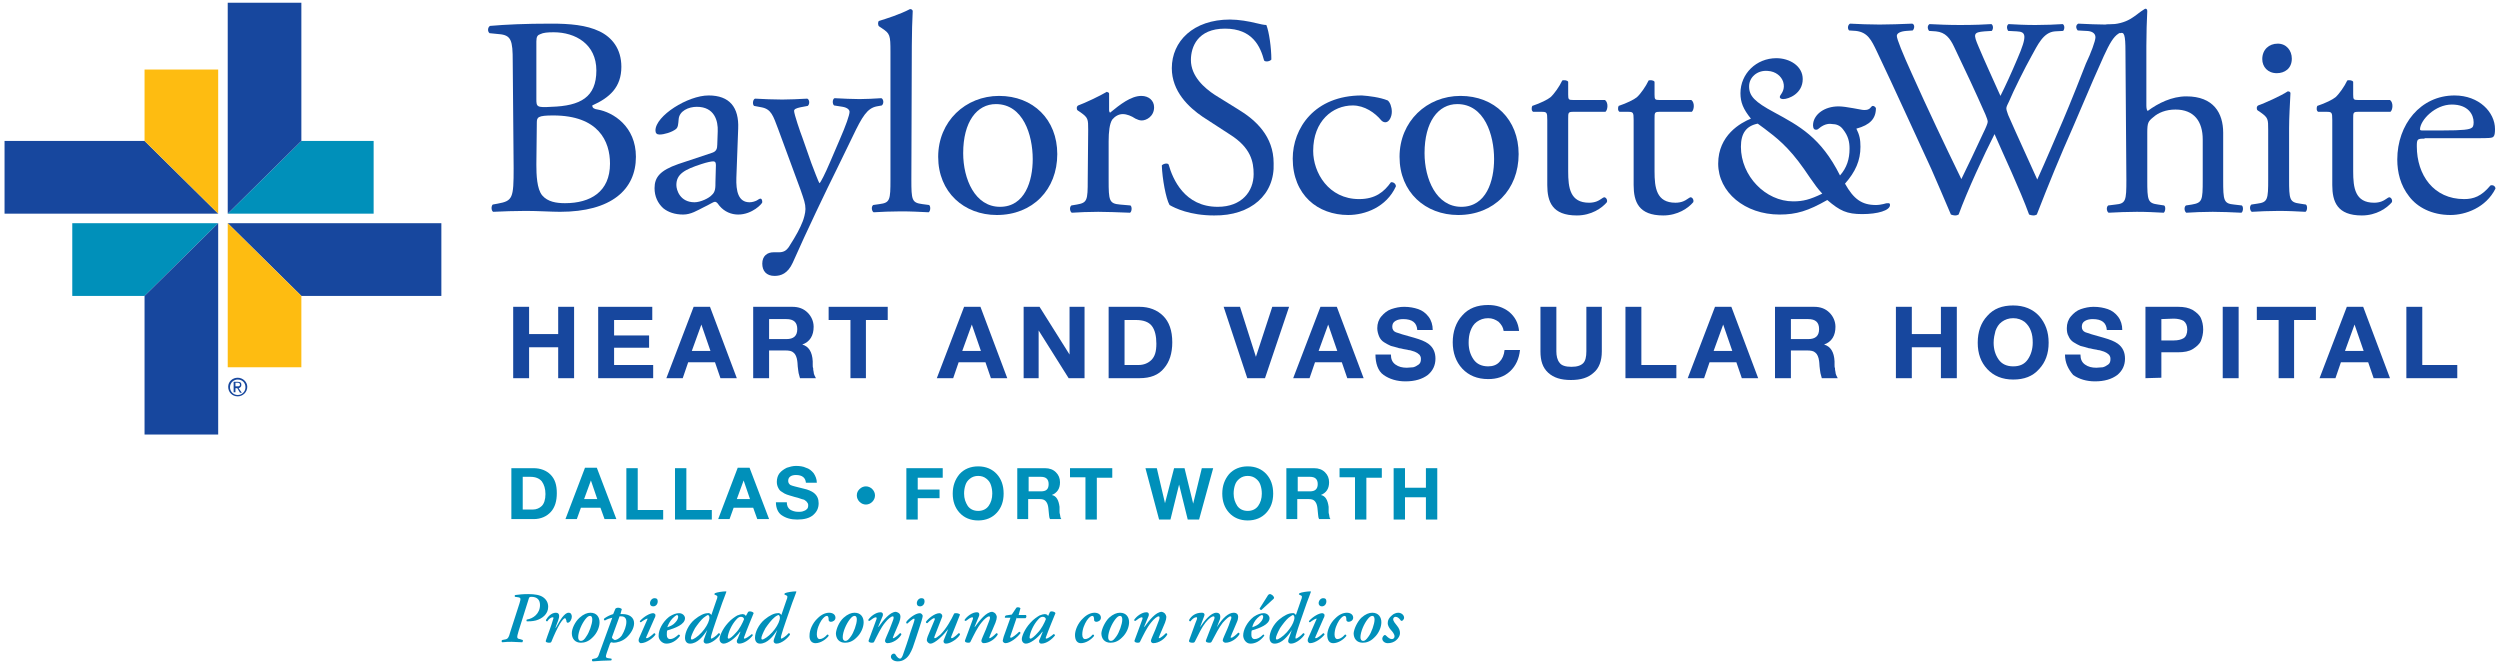 <?xml version="1.0" encoding="utf-8"?>
<!-- Generator: Adobe Illustrator 27.4.1, SVG Export Plug-In . SVG Version: 6.00 Build 0)  -->
<svg version="1.1" id="Layer_1" xmlns="http://www.w3.org/2000/svg" xmlns:xlink="http://www.w3.org/1999/xlink" x="0px" y="0px"
	 viewBox="0 0 550 146" style="enable-background:new 0 0 550 146;" xml:space="preserve">
<style type="text/css">
	.st0{fill:#17479E;}
	.st1{fill:#0090BA;}
	.st2{fill:#FEBC11;}
</style>
<g>
	<g>
		<path class="st0" d="M112.8,13.5c0-4.6-0.3-5.8-3.1-6l-2-0.2c-0.5-0.4-0.4-1.3,0.1-1.6c3.4-0.3,7.7-0.5,13.5-0.5
			c4,0,7.7,0.3,10.6,1.7c2.7,1.3,4.8,3.8,4.8,7.8c0,4.5-2.6,6.8-6.4,8.5c0,0.6,0.5,0.8,1.2,0.9c3.4,0.6,8.4,3.7,8.4,10.4
			c0,7.2-5.4,12.1-16.7,12.1c-1.8,0-4.9-0.2-7.5-0.2c-2.6,0-4.9,0.1-7.2,0.2c-0.4-0.2-0.5-1.2-0.1-1.6l1.1-0.2
			c3.3-0.6,3.5-1.2,3.5-7.8L112.8,13.5L112.8,13.5z M118,21.8c0,1.7,0.1,1.9,3.3,1.7c6.4-0.2,9.9-2.1,9.9-8c0-5.8-4.6-8.4-9.4-8.4
			c-1.4,0-2.3,0.1-2.9,0.4C118.3,7.7,118,8,118,9.1V21.8L118,21.8z M118,36.2c0,2.2,0.1,5.4,1.3,6.8c1.2,1.4,3.1,1.7,5,1.7
			c5.6,0,9.9-2.5,9.9-8.7c0-4.9-2.5-10.6-12.5-10.6c-3.4,0-3.6,0.4-3.6,1.6L118,36.2L118,36.2z"/>
		<path class="st0" d="M156.7,33.6c0.9-0.3,1.1-0.9,1.1-1.8l0.1-2.9c0.1-2.3-0.7-5.4-4.6-5.4c-1.8,0-3.9,0.9-4,2.8
			c-0.1,1-0.1,1.7-0.6,2.1c-0.9,0.7-2.6,1.2-3.6,1.2c-0.6,0-0.9-0.3-0.9-0.9c0-3.2,7.1-7.7,11.7-7.7c4.6,0,6.7,2.6,6.5,7.3
			l-0.4,10.8c-0.1,2.9,0.4,5.4,2.9,5.4c0.6,0,1.2-0.2,1.6-0.4c0.3-0.2,0.6-0.4,0.8-0.4c0.3,0,0.4,0.4,0.4,0.8c0,0.3-2.2,2.7-5.3,2.7
			c-1.5,0-3-0.6-4.1-1.9c-0.3-0.4-0.6-0.9-1-0.9c-0.4,0-1.2,0.6-2.5,1.2c-1.4,0.7-2.8,1.6-4.5,1.6c-1.8,0-3.3-0.5-4.4-1.4
			c-1.2-1.1-1.9-2.6-1.9-4.4c0-2.4,1.2-3.9,5.2-5.3L156.7,33.6L156.7,33.6z M152.8,44.5c1.3,0,3.2-0.9,3.8-1.6
			c0.8-0.7,0.8-1.6,0.8-2.9l0.1-3.7c0-0.7-0.3-0.8-0.6-0.8c-0.4,0-1.4,0.2-2.6,0.6c-3.7,1.2-5.5,2.2-5.5,4.6
			C148.8,41.8,149.6,44.5,152.8,44.5"/>
		<path class="st0" d="M167.7,58c0-1.7,1.1-2.5,2.5-2.5h1.2c1,0,1.6-0.4,2.1-1.1c1.8-2.8,2.5-4.2,3.1-5.7c0.2-0.5,0.6-1.8,0.6-2.7
			c0-1.2-0.3-2-1.1-4.3l-4.9-13.3c-1.1-2.9-1.5-4.4-3.7-4.8l-1.6-0.3c-0.4-0.3-0.3-1.4,0.2-1.6c2,0.1,3.9,0.2,6,0.2
			c1.7,0,3.5-0.1,5.5-0.2c0.5,0.2,0.6,1.2,0.1,1.6l-1.6,0.3c-0.9,0.2-1.4,0.4-1.4,0.8c0,0.7,1.4,4.8,1.8,5.8l2,5.7
			c0.4,1,1.6,4.3,1.8,4.4c0.2-0.1,1.2-2,2.3-4.6l2.1-4.9c1.4-3.2,2.2-5.5,2.2-6.2c0-0.4-0.4-0.9-1.5-1.1l-1.9-0.3
			c-0.4-0.3-0.4-1.4,0.1-1.6c2,0.1,3.9,0.2,5.5,0.2c1.6,0,3-0.1,4.8-0.2c0.5,0.2,0.6,1.2,0.1,1.6l-1.1,0.2c-2.1,0.4-3.2,2.2-5.3,6.6
			l-3.5,7.2c-2.1,4.2-6.7,13.8-9.7,20.6c-1.1,2.4-2.6,2.9-4,2.9C168.6,60.7,167.7,59.6,167.7,58"/>
		<path class="st0" d="M200.5,39.5c0,4.5,0.1,5.1,2.4,5.4l1.5,0.2c0.4,0.3,0.3,1.4-0.1,1.6c-2.1-0.1-3.9-0.2-6.1-0.2
			c-2.2,0-4.2,0.1-6,0.2c-0.4-0.2-0.6-1.2-0.1-1.6l1.4-0.2c2.3-0.3,2.4-0.9,2.4-5.4V11.4c0-3.7-0.1-4-1.9-5.2l-0.6-0.4
			c-0.3-0.2-0.3-1.1,0-1.2c1.6-0.5,4.5-1.4,6.8-2.6c0.3,0,0.5,0.1,0.6,0.4c-0.1,1.9-0.2,5-0.2,7.7L200.5,39.5L200.5,39.5z"/>
		<path class="st0" d="M232.6,33.9c0,7.8-5.4,13.4-13.3,13.4c-7.2,0-12.9-5-12.9-12.8c0-7.8,6-13.4,13.4-13.4
			C227.3,21.1,232.6,26.3,232.6,33.9 M219.1,22.9c-4.2,0-7.2,3.9-7.2,10.8c0,5.7,2.6,11.8,8.1,11.8c5.5,0,7.2-5.7,7.2-10.5
			C227.2,29.7,225.1,22.9,219.1,22.9"/>
		<path class="st0" d="M239.4,28.6c0-2.4,0-2.7-1.7-3.9l-0.6-0.4c-0.3-0.2-0.3-0.9,0.1-1.1c1.4-0.5,4.8-2.1,6.3-3
			c0.3,0.1,0.5,0.2,0.5,0.4v3.6c0,0.3,0.1,0.5,0.2,0.6c2.2-1.8,4.6-3.7,6.9-3.7c1.6,0,2.8,1,2.8,2.5c0,2-1.7,2.9-2.7,2.9
			c-0.6,0-0.9-0.2-1.4-0.4c-0.9-0.6-1.9-1-2.8-1c-1,0-1.8,0.6-2.3,1.2c-0.6,0.9-0.8,2.7-0.8,4.8v8.5c0,4.5,0.1,5.2,2.5,5.4l2.3,0.2
			c0.4,0.3,0.3,1.4-0.1,1.6c-3-0.1-4.8-0.2-7-0.2c-2.2,0-4.2,0.1-5.8,0.2c-0.4-0.2-0.6-1.2-0.1-1.6l1.2-0.2c2.3-0.4,2.4-0.9,2.4-5.4
			L239.4,28.6L239.4,28.6z"/>
		<path class="st0" d="M267.1,47.4c-5.3,0-8.6-1.6-9.8-2.3c-0.8-1.4-1.6-5.8-1.7-8.7c0.3-0.4,1.3-0.6,1.5-0.2
			c0.9,3.2,3.5,9.3,10.8,9.3c5.3,0,7.9-3.4,7.9-7.2c0-2.7-0.6-5.8-5.2-8.7l-6-3.9c-3.1-2.1-6.8-5.6-6.8-10.7
			c0-5.9,4.7-10.7,12.8-10.7c1.9,0,4.2,0.4,5.8,0.8c0.8,0.2,1.7,0.4,2.2,0.4c0.6,1.5,1.1,5,1.1,7.6c-0.3,0.4-1.3,0.6-1.6,0.2
			c-0.8-3-2.5-7-8.6-7c-6,0-7.5,4-7.5,6.9c0,3.6,3,6.2,5.3,7.7l5,3.1c4,2.4,7.9,6,7.9,11.9C280.5,42.8,275.2,47.5,267.1,47.4"/>
		<path class="st0" d="M305.3,22.1c0.5,0.4,0.9,1.4,0.9,2.5c0,1.1-0.6,2.3-1.4,2.3c-0.3,0-0.6-0.1-0.9-0.4c-1.4-1.7-3.7-3.3-6.3-3.3
			c-4.4,0-8.7,3.4-8.7,10c0,4.8,3.4,10.6,10.1,10.6c3.6,0,5.5-1.6,7-3.7c0.5-0.1,1.1,0.3,1.1,0.9c-2.1,4.6-6.8,6.3-10.5,6.3
			c-3.3,0-6.4-1.1-8.6-3.2c-2.2-2.1-3.6-5.2-3.6-9.2c0-6.7,4.8-13.9,15.2-13.9C301.1,21.1,303.6,21.4,305.3,22.1"/>
		<path class="st0" d="M334.1,33.9c0,7.8-5.4,13.4-13.3,13.4c-7.2,0-12.9-5-12.9-12.8c0-7.8,6-13.4,13.4-13.4
			C328.8,21.1,334.1,26.3,334.1,33.9 M320.6,22.9c-4.2,0-7.2,3.9-7.2,10.8c0,5.7,2.6,11.8,8.1,11.8c5.5,0,7.2-5.7,7.2-10.5
			C328.7,29.7,326.6,22.9,320.6,22.9z"/>
		<path class="st0" d="M346.1,24.6c-1.1,0-1.1,0.2-1.1,1.5v11.6c0,3.6,0.4,6.9,4.6,6.9c0.6,0,1.2-0.1,1.7-0.3
			c0.6-0.2,1.4-0.9,1.6-0.9c0.5,0,0.8,0.7,0.6,1.1c-1.1,1.3-3.4,2.9-6.6,2.9c-5.4,0-6.5-3-6.5-6.7V26.4c0-1.7-0.1-1.8-1.3-1.8h-1.8
			c-0.4-0.2-0.4-0.9-0.2-1.3c1.8-0.6,3.4-1.4,4-1.9c0.8-0.7,2-2.4,2.6-3.7c0.3-0.1,1.1-0.1,1.3,0.3v2.8c0,1.1,0.1,1.2,1.1,1.2h7
			c0.8,0.6,0.6,2.2,0.1,2.6H346.1L346.1,24.6z"/>
		<path class="st0" d="M365.1,24.6c-1.1,0-1.1,0.2-1.1,1.5v11.6c0,3.6,0.4,6.9,4.6,6.9c0.6,0,1.2-0.1,1.7-0.3
			c0.6-0.2,1.4-0.9,1.6-0.9c0.5,0,0.8,0.7,0.6,1.1c-1.1,1.3-3.4,2.9-6.6,2.9c-5.4,0-6.5-3-6.5-6.7V26.4c0-1.7-0.1-1.8-1.3-1.8h-1.8
			c-0.4-0.2-0.4-0.9-0.2-1.3c1.8-0.6,3.4-1.4,4-1.9c0.8-0.7,2-2.4,2.6-3.7c0.3-0.1,1.1-0.1,1.3,0.3v2.8c0,1.1,0.1,1.2,1.1,1.2h7
			c0.8,0.6,0.6,2.2,0.1,2.6H365.1L365.1,24.6z"/>
		<path class="st0" d="M382.9,20.5c0-4.3,3.5-7.7,7.9-7.7c2.9,0,5.8,1.7,5.8,4.6c0,3.2-3.1,4.4-4.3,4.4c-0.2,0-1.2-0.1-0.5-1
			c0.1-0.2,1-1.2,0.5-2.8c-0.4-1.2-1.6-2.3-3.4-2.4c-2.3-0.2-4.1,1.4-4.1,3.4c0,2.1,1.2,3.4,5.5,5.7c5.5,3,10.3,5.5,14.5,13.9
			c1.5-1.7,2.1-3.6,2.1-5.9c0-1.5-0.3-2.8-1.4-4.2c-0.7-1-1.7-1.2-2.3-1.2c-0.6-0.1-1.7-0.2-3.1,1c-0.2,0.2-0.5,0.3-0.8,0.2
			c-0.4-0.1-0.5-0.8-0.4-1.4c0.3-2,2.5-3.7,5.6-3.7c0.8,0,2.1,0.2,3.2,0.4c1.3,0.2,1.9,0.4,2.4,0.4c0.7,0,1.1-0.1,1.5-0.6
			c0,0,0.2-0.3,0.4-0.3c0.5,0,0.7,0.5,0.7,0.5c0,2.3-1.3,3.7-4.3,4.5c0.7,1.4,0.9,2.4,0.9,4c0,3-1.1,5.5-3.4,8.1
			c1.9,3.4,3.7,4.7,6.8,4.7c0.6,0,1.1-0.1,1.6-0.2c0.6-0.2,0.8-0.2,1.1-0.2c0.3,0,0.4,0.1,0.4,0.4c0,1.2-2.7,2-6.1,2
			s-4.9-0.7-7.7-3.1c-4.2,2.4-6.8,3.2-10.5,3.2c-7.6,0-13.5-4.9-13.5-11.2s5-9,7.2-9.9C383.5,24,382.9,22.5,382.9,20.5 M386.7,27.2
			c-2.5,0.5-3.7,2.1-3.7,5.1c0,6.4,5.4,12,11.5,12c2.2,0,3.7-0.4,6.4-1.7c-1.1-1.2-1.5-1.8-2.7-3.5l-1.3-1.9c-3.5-5-6.2-7-8.7-8.9
			L386.7,27.2L386.7,27.2z"/>
		<path class="st0" d="M406.8,6.7c-0.4-0.4-0.3-1.2,0.2-1.5c1.7,0.1,4.5,0.2,6.5,0.2c1.8,0,5-0.1,7.2-0.2c0.6,0.2,0.5,1.1,0.1,1.5
			l-1.4,0.1c-1.3,0.1-2.1,0.5-2.1,1.1c0,0.7,1.3,3.9,3.3,8.3c3.5,7.8,7.2,15.6,10.9,23.2c1.5-3.1,3.2-6.6,4.8-10.1
			c0.6-1.2,1-2.2,1-2.5s-0.2-0.9-0.5-1.6c-2.2-5-4.5-9.9-6.9-14.9c-0.9-1.9-1.9-3.2-4-3.4l-1.5-0.1c-0.4-0.5-0.4-1.2,0.1-1.5
			c1.8,0.1,4.2,0.2,6.7,0.2c3.1,0,5.5-0.1,6.9-0.2c0.4,0.2,0.5,1,0.1,1.5l-1.6,0.1c-2.5,0.2-2.5,0.6-1.3,3.4c1.3,3.1,3.1,7,4.8,10.8
			c1.2-2.4,2.3-4.8,3.7-8.1c2.3-5.3,1.9-6-0.1-6.1l-1.9-0.1c-0.4-0.6-0.3-1.3,0.1-1.5c1.7,0.1,3.6,0.2,5.9,0.2c2.1,0,4.6-0.1,6-0.2
			c0.4,0.2,0.5,1,0.1,1.5l-1.8,0.1c-2.6,0.2-3.8,3-5.2,5.5c-1.3,2.3-4,7.7-4.9,9.9c-0.3,0.6-0.6,1.2-0.6,1.5s0.1,0.7,0.4,1.5
			c2.1,4.8,4.3,9.5,6.4,14.2c2-4.4,3.8-8.7,5.7-13.1c1.3-3,4.6-11.3,5-12.4C460,11.7,461,9,461,8.2c0-0.9-0.8-1.4-2.1-1.4l-1.8-0.1
			c-0.5-0.6-0.4-1.2,0.1-1.5c2.4,0.1,4.1,0.2,6,0.2c2.4,0,4.2-0.1,5.8-0.2c0.5,0.2,0.6,1,0.1,1.5L468,6.8c-3.1,0.3-3.7,2.2-7.5,10.8
			L456,28.1c-2.8,6.3-5.3,12.4-7.9,19.1c-0.2,0.1-0.4,0.2-0.8,0.2c-0.3,0-0.6-0.1-0.9-0.2c-2-5.5-5.7-13.3-7.6-17.7
			c-2.3,4.5-6,12.5-7.9,17.7c-0.2,0.1-0.4,0.2-0.8,0.2c-0.3,0-0.6-0.1-0.9-0.2c-1.1-2.6-3.5-8.2-4.3-10c-4-8.6-7.9-17.3-12-25.9
			c-1.2-2.5-2-4.2-4.6-4.5L406.8,6.7L406.8,6.7z"/>
		<path class="st0" d="M467.6,11.4c0-3.9-0.3-4.4-1.2-4.1L465,5.8c-0.3-0.2-2.4-0.4-1.6-0.4c5,0,6.2-2.1,8.4-3.4
			c0.3-0.2,0.6,0,0.6,0.4c-0.1,1.9-0.2,5-0.2,7.7v13.1c0,0.6,0.1,1.1,0.3,1.2c2.3-1.7,5.3-3.2,8.5-3.2c6,0,8.1,3.7,8.1,8v10.4
			c0,4.5,0.1,5.2,2.4,5.4l1.7,0.2c0.4,0.3,0.3,1.4-0.1,1.6c-2.3-0.1-4.1-0.2-6.3-0.2c-2.2,0-4.2,0.1-5.8,0.2
			c-0.4-0.2-0.6-1.2-0.1-1.6l1.3-0.2c2.3-0.4,2.4-0.9,2.4-5.4v-8.9c0-4-1.9-6.6-6-6.6c-2.1,0-3.8,0.7-4.9,1.7
			c-1.1,0.9-1.3,1.2-1.3,3.4v10.4c0,4.5,0.1,5.1,2.4,5.4l1.3,0.2c0.4,0.2,0.3,1.4-0.1,1.6c-1.9-0.1-3.7-0.2-5.9-0.2
			c-2.2,0-4.2,0.1-6.2,0.2c-0.4-0.2-0.6-1.2-0.1-1.6l1.6-0.2c2.3-0.2,2.4-0.9,2.4-5.4L467.6,11.4L467.6,11.4z"/>
		<path class="st0" d="M499,28.6c0-2.4,0-2.7-1.7-3.9l-0.6-0.4c-0.3-0.2-0.3-0.9,0.1-1.1c1.4-0.5,5-2.1,6.5-3.1
			c0.3,0,0.6,0.1,0.6,0.4c-0.1,2.2-0.3,5.2-0.3,7.7v11.2c0,4.5,0.1,5.1,2.4,5.4l1.3,0.2c0.4,0.3,0.3,1.4-0.1,1.6
			c-1.9-0.1-3.7-0.2-5.9-0.2c-2.2,0-4.2,0.1-5.9,0.2c-0.4-0.2-0.6-1.2-0.1-1.6l1.3-0.2c2.3-0.3,2.4-0.9,2.4-5.4L499,28.6L499,28.6z
			 M504.2,12.9c0,2.2-1.6,3.2-3.3,3.2c-2,0-3.2-1.4-3.2-3.1c0-2.1,1.5-3.4,3.4-3.4C503,9.6,504.2,11.1,504.2,12.9"/>
		<path class="st0" d="M518.8,24.6c-1.1,0-1.1,0.2-1.1,1.5v11.6c0,3.6,0.4,6.9,4.6,6.9c0.6,0,1.2-0.1,1.7-0.3
			c0.6-0.2,1.4-0.9,1.6-0.9c0.5,0,0.8,0.7,0.6,1.1c-1.1,1.3-3.4,2.9-6.6,2.9c-5.4,0-6.5-3-6.5-6.7V26.4c0-1.7-0.1-1.8-1.3-1.8h-1.8
			c-0.4-0.2-0.4-0.9-0.2-1.3c1.8-0.6,3.4-1.4,4-1.9c0.8-0.7,2-2.4,2.6-3.7c0.3-0.1,1.1-0.1,1.3,0.3v2.8c0,1.1,0.1,1.2,1.1,1.2h7
			c0.8,0.6,0.6,2.2,0.1,2.6H518.8L518.8,24.6z"/>
		<path class="st0" d="M533.4,30.5c-1.6,0-1.7,0.1-1.7,1.7c0,6.3,3.7,11.6,10.4,11.6c2.1,0,3.8-0.6,5.8-3c0.6-0.2,1.1,0.2,1.1,0.7
			c-2.1,4.2-6.6,5.8-9.9,5.8c-4.1,0-7.3-1.7-9.1-4.1c-1.9-2.4-2.6-5.3-2.6-8.1c0-7.7,5.1-14.1,12.6-14.1c5.4,0,8.9,3.7,8.9,7.4
			c0,0.9-0.1,1.4-0.3,1.6c-0.2,0.4-1.1,0.4-3.7,0.4H533.4z M537.3,28.7c4.7,0,6-0.2,6.5-0.6c0.2-0.1,0.4-0.4,0.4-1.2
			c0-1.7-1.2-3.9-4.8-3.9c-3.7,0-6.9,3.4-7,5.4c0,0.1,0,0.3,0.4,0.3H537.3L537.3,28.7z"/>
		<path class="st0" d="M112.9,83.2V67.5h3.5v6h6.4v-6h3.5v15.7h-3.5v-6.8h-6.4v6.8H112.9z"/>
		<path class="st0" d="M131.6,83.2V67.5h11.9v2.9h-8.4v3.4h7.7v2.7h-7.7v3.8h8.6v2.9H131.6L131.6,83.2z"/>
		<path class="st0" d="M146.6,83.2l6-15.7h3.6l5.9,15.7h-3.6l-1.2-3.5h-5.9l-1.2,3.5H146.6L146.6,83.2z M154.3,71.4l-2.1,5.8h4.1
			L154.3,71.4L154.3,71.4L154.3,71.4z"/>
		<path class="st0" d="M165.7,83.2V67.5h8.6c1.4,0,2.5,0.4,3.4,1.3c0.8,0.8,1.3,1.9,1.3,3.1c0,1.9-0.8,3.3-2.5,3.9v0
			c1.4,0.4,2.2,1.6,2.3,3.7c0,0.1,0,0.3,0,0.7c0,0.4,0,0.6,0.1,0.8c0,0.2,0,0.5,0.1,0.8c0,0.3,0.1,0.6,0.2,0.8
			c0.1,0.2,0.2,0.4,0.3,0.6h-3.5c-0.1-0.3-0.2-0.7-0.3-1.1c-0.1-0.4-0.1-0.9-0.2-1.5c0-0.6-0.1-1-0.1-1.2c-0.1-0.8-0.4-1.5-0.8-1.8
			c-0.4-0.4-1-0.5-1.9-0.5h-3.5v6.1L165.7,83.2L165.7,83.2z M169.2,70.2v4.4h3.8c1.6,0,2.4-0.7,2.4-2.2s-0.8-2.2-2.4-2.2H169.2z"/>
		<path class="st0" d="M187.1,83.2V70.4h-4.8v-2.9h13v2.9h-4.8v12.8H187.1L187.1,83.2z"/>
		<path class="st0" d="M206.1,83.2l6-15.7h3.6l5.9,15.7H218l-1.2-3.5h-5.9l-1.2,3.5H206.1L206.1,83.2z M213.8,71.4l-2.1,5.8h4.1
			L213.8,71.4L213.8,71.4L213.8,71.4z"/>
		<path class="st0" d="M225.2,83.2V67.5h3.5l6.6,10.5h0V67.5h3.3v15.7h-3.5l-6.6-10.5h0v10.5H225.2z"/>
		<path class="st0" d="M243.9,83.2V67.5h6.8c2.1,0,3.9,0.7,5.2,2c1.3,1.3,2,3.2,2,5.8c0,2.4-0.6,4.3-1.8,5.7c-1.2,1.5-3,2.2-5.4,2.2
			H243.9z M247.4,70.4v9.9h3.1c1.1,0,2.1-0.4,2.8-1.1c0.8-0.8,1.1-1.9,1.1-3.6c0-1.6-0.3-3-1-3.9c-0.7-0.9-1.9-1.3-3.5-1.3H247.4
			L247.4,70.4z"/>
		<path class="st0" d="M283.6,67.5l-5.3,15.7h-3.9l-5.2-15.7h3.6l3.5,11h0l3.6-11H283.6L283.6,67.5z"/>
		<path class="st0" d="M284.5,83.2l6-15.7h3.6l5.9,15.7h-3.6l-1.2-3.5h-5.9l-1.2,3.5H284.5L284.5,83.2z M292.2,71.4l-2.1,5.8h4.1
			L292.2,71.4L292.2,71.4L292.2,71.4z"/>
		<path class="st0" d="M302.6,78h3.4c0,1,0.3,1.7,1,2.2c0.7,0.5,1.5,0.7,2.5,0.7c0.5,0,0.9-0.1,1.4-0.1c0.4-0.1,0.8-0.3,1.2-0.6
			c0.4-0.3,0.5-0.7,0.5-1.2c0-0.2,0-0.4-0.1-0.6c-0.1-0.2-0.2-0.4-0.4-0.5c-0.2-0.2-0.4-0.3-0.6-0.4c-0.2-0.1-0.4-0.2-0.8-0.3
			c-0.3-0.1-0.6-0.2-0.9-0.2c-0.2-0.1-0.6-0.1-1-0.2c-0.4-0.1-0.8-0.2-1-0.2c-0.7-0.2-1.3-0.4-1.8-0.5c-0.5-0.2-1-0.5-1.5-0.8
			c-0.5-0.3-0.9-0.8-1.1-1.3s-0.4-1.1-0.4-1.8c0-1,0.3-1.9,0.9-2.6c0.6-0.7,1.3-1.3,2.2-1.6c0.9-0.3,1.8-0.5,2.8-0.5
			c1.2,0,2.2,0.2,3.1,0.5c0.9,0.3,1.7,0.9,2.3,1.7c0.6,0.8,0.9,1.8,0.9,2.9h-3.4c-0.1-1.6-1.1-2.4-3.1-2.4c-0.6,0-1.2,0.1-1.7,0.4
			c-0.5,0.3-0.7,0.7-0.7,1.3s0.3,1,0.8,1.2c0.5,0.2,1.8,0.6,4,1.2c1.4,0.4,2.4,0.8,3.1,1.3c1.1,0.8,1.6,1.9,1.6,3.3
			c0,1.5-0.6,2.7-1.7,3.6c-1.2,0.9-2.8,1.4-4.9,1.4c-1.9,0-3.5-0.5-4.8-1.4S302.6,79.8,302.6,78L302.6,78z"/>
		<path class="st0" d="M334.2,72.8h-3.4c-0.1-0.8-0.5-1.4-1.1-2c-0.7-0.5-1.4-0.8-2.3-0.8c-1,0-1.8,0.3-2.5,0.8
			c-0.7,0.5-1.1,1.2-1.4,2c-0.3,0.8-0.4,1.7-0.4,2.6c0,1.5,0.4,2.7,1.1,3.7s1.8,1.5,3.2,1.5c1,0,1.9-0.3,2.5-1
			c0.6-0.6,1-1.5,1.1-2.6h3.4c-0.2,1.9-0.9,3.5-2.2,4.7c-1.3,1.2-2.9,1.7-4.8,1.7c-2.4,0-4.3-0.8-5.7-2.3c-1.4-1.5-2.1-3.5-2.1-5.8
			c0-2.3,0.7-4.4,2.1-5.9c1.4-1.6,3.3-2.3,5.7-2.3c1.8,0,3.3,0.5,4.6,1.5C333.3,69.7,334,71,334.2,72.8L334.2,72.8z"/>
		<path class="st0" d="M352.4,67.5v9.8c0,2.1-0.6,3.7-1.8,4.7c-1.2,1.1-2.8,1.6-5,1.6c-2.2,0-3.8-0.5-5-1.6
			c-1.2-1.1-1.7-2.6-1.7-4.7v-9.8h3.5v9.8c0,1,0.2,1.9,0.7,2.5c0.4,0.6,1.3,0.9,2.6,0.9s2.1-0.3,2.6-0.8c0.5-0.5,0.7-1.4,0.7-2.6
			v-9.8L352.4,67.5L352.4,67.5z"/>
		<path class="st0" d="M357.6,83.2V67.5h3.5v12.8h7.7v2.9L357.6,83.2L357.6,83.2z"/>
		<path class="st0" d="M371.3,83.2l6-15.7h3.6l5.9,15.7h-3.6l-1.2-3.5h-5.9l-1.2,3.5H371.3L371.3,83.2z M379.1,71.4l-2.1,5.8h4.1
			L379.1,71.4L379.1,71.4L379.1,71.4z"/>
		<path class="st0" d="M390.5,83.2V67.5h8.6c1.4,0,2.5,0.4,3.4,1.3c0.8,0.8,1.3,1.9,1.3,3.1c0,1.9-0.8,3.3-2.5,3.9v0
			c1.4,0.4,2.2,1.6,2.3,3.7c0,0.1,0,0.3,0,0.7c0,0.4,0,0.6,0.1,0.8c0,0.2,0,0.5,0.1,0.8c0,0.3,0.1,0.6,0.2,0.8
			c0.1,0.2,0.2,0.4,0.3,0.6h-3.5c-0.1-0.3-0.2-0.7-0.3-1.1c-0.1-0.4-0.1-0.9-0.2-1.5c0-0.6-0.1-1-0.1-1.2c-0.1-0.8-0.4-1.5-0.8-1.8
			c-0.4-0.4-1-0.5-1.9-0.5h-3.5v6.1L390.5,83.2L390.5,83.2z M394,70.2v4.4h3.8c1.6,0,2.4-0.7,2.4-2.2s-0.8-2.2-2.4-2.2H394z"/>
		<path class="st0" d="M417.1,83.2V67.5h3.5v6h6.4v-6h3.5v15.7H427v-6.8h-6.4v6.8H417.1z"/>
		<path class="st0" d="M435.1,75.4c0-2.4,0.7-4.4,2.1-5.9c1.4-1.6,3.3-2.3,5.7-2.3c2.4,0,4.3,0.8,5.7,2.3c1.4,1.6,2.1,3.5,2.1,5.9
			c0,2.4-0.7,4.3-2.1,5.8c-1.4,1.6-3.3,2.3-5.7,2.3c-2.4,0-4.3-0.8-5.7-2.3C435.8,79.7,435.1,77.8,435.1,75.4z M438.6,75.4
			c0,1.5,0.4,2.7,1.1,3.7s1.8,1.5,3.2,1.5c1.5,0,2.5-0.5,3.2-1.5c0.7-1,1.1-2.3,1.1-3.7c0-1-0.1-1.8-0.4-2.6c-0.3-0.8-0.7-1.4-1.4-2
			c-0.7-0.5-1.5-0.8-2.5-0.8c-1,0-1.8,0.3-2.5,0.8c-0.7,0.5-1.1,1.2-1.4,2C438.8,73.6,438.6,74.4,438.6,75.4z"/>
		<path class="st0" d="M454.3,78h3.4c0,1,0.3,1.7,1,2.2c0.7,0.5,1.5,0.7,2.5,0.7c0.5,0,0.9-0.1,1.4-0.1c0.4-0.1,0.8-0.3,1.2-0.6
			c0.4-0.3,0.5-0.7,0.5-1.2c0-0.2,0-0.4-0.1-0.6c-0.1-0.2-0.2-0.4-0.4-0.5c-0.2-0.2-0.4-0.3-0.6-0.4c-0.2-0.1-0.4-0.2-0.8-0.3
			c-0.3-0.1-0.6-0.2-0.9-0.2c-0.2-0.1-0.6-0.1-1-0.2c-0.4-0.1-0.8-0.2-1-0.2c-0.7-0.2-1.3-0.4-1.8-0.5c-0.5-0.2-1-0.5-1.5-0.8
			c-0.5-0.3-0.9-0.8-1.1-1.3c-0.3-0.5-0.4-1.1-0.4-1.8c0-1,0.3-1.9,0.9-2.6c0.6-0.7,1.3-1.3,2.2-1.6c0.9-0.3,1.8-0.5,2.8-0.5
			c1.2,0,2.2,0.2,3.1,0.5c0.9,0.3,1.7,0.9,2.3,1.7c0.6,0.8,0.9,1.8,0.9,2.9h-3.4c-0.1-1.6-1.1-2.4-3.1-2.4c-0.6,0-1.2,0.1-1.7,0.4
			c-0.5,0.3-0.7,0.7-0.7,1.3s0.3,1,0.8,1.2c0.5,0.2,1.8,0.6,4,1.2c1.4,0.4,2.4,0.8,3.1,1.3c1.1,0.8,1.6,1.9,1.6,3.3
			c0,1.5-0.6,2.7-1.7,3.6c-1.2,0.9-2.8,1.4-4.9,1.4c-1.9,0-3.5-0.5-4.8-1.4C455,81.2,454.3,79.8,454.3,78L454.3,78z"/>
		<path class="st0" d="M472,83.2V67.5h7.2c1.3,0,2.3,0.2,3.2,0.7c0.8,0.5,1.5,1.1,1.8,1.8c0.3,0.7,0.5,1.5,0.5,2.5
			c0,0.9-0.2,1.7-0.5,2.5c-0.3,0.7-1,1.3-1.8,1.8c-0.8,0.5-1.9,0.7-3.2,0.7h-3.7v5.6L472,83.2L472,83.2z M475.5,70.2v4.7h2.7
			c1,0,1.7-0.2,2.2-0.5c0.5-0.3,0.8-1,0.8-1.9c0-0.9-0.3-1.5-0.8-1.9c-0.5-0.3-1.3-0.5-2.2-0.5L475.5,70.2L475.5,70.2z"/>
		<path class="st0" d="M489,83.2V67.5h3.5v15.7H489z"/>
		<path class="st0" d="M501.3,83.2V70.4h-4.8v-2.9h13v2.9h-4.8v12.8H501.3L501.3,83.2z"/>
		<path class="st0" d="M510.3,83.2l6-15.7h3.6l5.9,15.7h-3.6l-1.2-3.5H515l-1.2,3.5H510.3L510.3,83.2z M518,71.4l-2.1,5.8h4.1
			L518,71.4L518,71.4L518,71.4z"/>
		<path class="st0" d="M529.4,83.2V67.5h3.5v12.8h7.7v2.9L529.4,83.2L529.4,83.2z"/>
		<path class="st0" d="M50.2,85.1c0-1.2,1-2,2.1-2c1.1,0,2.1,0.9,2.1,2c0,1.2-1,2.1-2.1,2.1C51.1,87.2,50.2,86.3,50.2,85.1z
			 M52.3,86.9c0.9,0,1.7-0.7,1.7-1.7c0-1-0.7-1.7-1.7-1.7c-0.9,0-1.7,0.7-1.7,1.7C50.6,86.1,51.3,86.9,52.3,86.9z M51.8,86.3h-0.4
			V84h0.9c0.6,0,0.8,0.2,0.8,0.7c0,0.4-0.3,0.6-0.6,0.7l0.7,1h-0.4l-0.6-1h-0.4V86.3L51.8,86.3z M52.2,85c0.3,0,0.6,0,0.6-0.4
			c0-0.3-0.3-0.4-0.5-0.4h-0.5V85H52.2L52.2,85z"/>
		<path class="st1" d="M15.9,49.1H48l-16.2,16H15.9V49.1z"/>
		<path class="st0" d="M48,95.6V49.1l-16.2,16v30.5H48z"/>
		<path class="st0" d="M97.1,49.1h-47l16.2,16h30.8V49.1z"/>
		<path class="st2" d="M50.1,80.9V49.1l16.2,16v15.7H50.1z"/>
		<path class="st0" d="M1,47h47L31.8,31H1V47z"/>
		<path class="st2" d="M48,15.3V47L31.8,31V15.3H48z"/>
		<path class="st1" d="M82.2,47H50.1l16.2-16h15.9V47z"/>
		<path class="st0" d="M50.1,0.6V47l16.2-16V0.6H50.1z"/>
		<path class="st1" d="M112.5,114.2V103h4.9c1.5,0,2.8,0.5,3.7,1.4c1,1,1.4,2.3,1.4,4.1c0,1.7-0.4,3.1-1.3,4.1
			c-0.9,1-2.2,1.6-3.8,1.6H112.5L112.5,114.2z M115,105v7.1h2.2c0.8,0,1.5-0.3,2-0.8c0.5-0.5,0.8-1.4,0.8-2.6c0-1.2-0.3-2.1-0.8-2.8
			c-0.5-0.6-1.3-1-2.5-1H115L115,105z"/>
		<path class="st1" d="M124.4,114.2l4.3-11.3h2.6l4.3,11.3h-2.6l-0.9-2.5h-4.3l-0.9,2.5H124.4L124.4,114.2z M130,105.7l-1.5,4.1h2.9
			L130,105.7L130,105.7L130,105.7z"/>
		<path class="st1" d="M137.8,114.2V103h2.5v9.2h5.6v2.1H137.8z"/>
		<path class="st1" d="M148.5,114.2V103h2.5v9.2h5.6v2.1H148.5z"/>
		<path class="st1" d="M158,114.2l4.3-11.3h2.6l4.3,11.3h-2.6l-0.9-2.5h-4.3l-0.9,2.5H158L158,114.2z M163.6,105.7l-1.5,4.1h2.9
			L163.6,105.7L163.6,105.7z"/>
		<path class="st1" d="M170.7,110.5h2.4c0,0.7,0.2,1.2,0.7,1.6c0.5,0.3,1.1,0.5,1.8,0.5c0.3,0,0.7,0,1-0.1c0.3-0.1,0.6-0.2,0.8-0.4
			c0.3-0.2,0.4-0.5,0.4-0.9c0-0.2,0-0.3-0.1-0.5c-0.1-0.1-0.2-0.3-0.3-0.4c-0.1-0.1-0.3-0.2-0.4-0.3c-0.1-0.1-0.3-0.1-0.6-0.2
			c-0.2-0.1-0.4-0.1-0.6-0.2c-0.2-0.1-0.4-0.1-0.7-0.2c-0.3-0.1-0.5-0.1-0.7-0.2c-0.5-0.1-0.9-0.3-1.3-0.4c-0.3-0.1-0.7-0.3-1.1-0.6
			c-0.4-0.2-0.6-0.5-0.8-0.9c-0.2-0.4-0.3-0.8-0.3-1.3c0-0.7,0.2-1.4,0.6-1.9c0.4-0.5,1-0.9,1.6-1.2c0.6-0.2,1.3-0.4,2-0.4
			c0.8,0,1.6,0.1,2.2,0.4c0.7,0.2,1.2,0.6,1.7,1.2c0.4,0.6,0.7,1.3,0.7,2.1h-2.4c-0.1-1.1-0.8-1.7-2.2-1.7c-0.5,0-0.9,0.1-1.2,0.3
			c-0.3,0.2-0.5,0.5-0.5,1c0,0.4,0.2,0.7,0.5,0.9c0.4,0.2,1.3,0.4,2.9,0.8c1,0.2,1.8,0.6,2.2,0.9c0.8,0.6,1.1,1.4,1.1,2.3
			c0,1.1-0.4,1.9-1.2,2.6c-0.8,0.7-2,1-3.5,1c-1.4,0-2.5-0.3-3.5-1C171.2,112.8,170.7,111.8,170.7,110.5L170.7,110.5z"/>
		<path class="st1" d="M189.1,110.4c-0.4-0.4-0.6-0.9-0.6-1.4c0-0.6,0.2-1,0.6-1.4c0.4-0.4,0.9-0.6,1.4-0.6s1,0.2,1.4,0.6
			c0.4,0.4,0.6,0.9,0.6,1.4c0,0.5-0.2,1-0.6,1.4c-0.4,0.4-0.9,0.6-1.4,0.6C190,111,189.5,110.8,189.1,110.4z"/>
		<path class="st1" d="M199.4,114.2V103h8v2.1h-5.5v2.6h4.8v1.9h-4.8v4.7H199.4L199.4,114.2z"/>
		<path class="st1" d="M209.6,108.6c0-1.7,0.5-3.1,1.5-4.3c1-1.1,2.4-1.7,4.1-1.7c1.7,0,3.1,0.6,4.1,1.7c1,1.1,1.5,2.5,1.5,4.3
			c0,1.7-0.5,3.1-1.5,4.2c-1,1.1-2.4,1.7-4.1,1.7c-1.7,0-3.1-0.6-4.1-1.7C210.1,111.7,209.6,110.3,209.6,108.6z M212.1,108.6
			c0,1.1,0.3,1.9,0.8,2.7c0.5,0.7,1.3,1.1,2.3,1.1c1,0,1.8-0.4,2.3-1.1c0.5-0.7,0.8-1.6,0.8-2.7c0-0.7-0.1-1.3-0.3-1.9
			c-0.2-0.6-0.5-1-1-1.4c-0.5-0.4-1.1-0.6-1.8-0.6s-1.3,0.2-1.8,0.6c-0.5,0.4-0.8,0.8-1,1.4C212.2,107.3,212.1,107.9,212.1,108.6
			L212.1,108.6z"/>
		<path class="st1" d="M223.8,114.2V103h6.1c1,0,1.8,0.3,2.4,0.9c0.6,0.6,0.9,1.3,0.9,2.2c0,1.4-0.6,2.3-1.8,2.8v0
			c1,0.2,1.5,1.1,1.7,2.6c0,0.1,0,0.2,0,0.5c0,0.2,0,0.5,0,0.6c0,0.2,0,0.3,0.1,0.6c0,0.2,0.1,0.4,0.1,0.6c0.1,0.2,0.1,0.3,0.2,0.4
			h-2.5c-0.1-0.2-0.2-0.5-0.2-0.8c0-0.3-0.1-0.7-0.1-1c0-0.4-0.1-0.7-0.1-0.9c-0.1-0.6-0.3-1-0.6-1.3c-0.3-0.3-0.7-0.4-1.3-0.4h-2.5
			v4.4H223.8L223.8,114.2z M226.3,104.9v3.2h2.7c1.2,0,1.7-0.5,1.7-1.6c0-1.1-0.6-1.6-1.7-1.6H226.3L226.3,104.9z"/>
		<path class="st1" d="M238.8,114.2V105h-3.4V103h9.3v2.1h-3.4v9.2H238.8L238.8,114.2z"/>
		<path class="st1" d="M266.9,103l-3.1,11.3h-2.5l-1.9-7.7h0l-1.9,7.7H255l-3-11.3h2.5l1.8,7.7h0l2-7.7h2.3l1.9,7.8h0l1.9-7.8H266.9
			L266.9,103z"/>
		<path class="st1" d="M268.9,108.6c0-1.7,0.5-3.1,1.5-4.3c1-1.1,2.4-1.7,4.1-1.7c1.7,0,3.1,0.6,4.1,1.7c1,1.1,1.5,2.5,1.5,4.3
			c0,1.7-0.5,3.1-1.5,4.2c-1,1.1-2.4,1.7-4.1,1.7c-1.7,0-3.1-0.6-4.1-1.7C269.4,111.7,268.9,110.3,268.9,108.6L268.9,108.6z
			 M271.4,108.6c0,1.1,0.3,1.9,0.8,2.7c0.5,0.7,1.3,1.1,2.3,1.1c1,0,1.8-0.4,2.3-1.1c0.5-0.7,0.8-1.6,0.8-2.7c0-0.7-0.1-1.3-0.3-1.9
			c-0.2-0.6-0.5-1-1-1.4c-0.5-0.4-1.1-0.6-1.8-0.6s-1.3,0.2-1.8,0.6c-0.5,0.4-0.8,0.8-1,1.4S271.4,107.9,271.4,108.6L271.4,108.6z"
			/>
		<path class="st1" d="M283,114.2V103h6.1c1,0,1.8,0.3,2.4,0.9c0.6,0.6,0.9,1.3,0.9,2.2c0,1.4-0.6,2.3-1.8,2.8v0
			c1,0.2,1.5,1.1,1.7,2.6c0,0.1,0,0.2,0,0.5c0,0.2,0,0.5,0,0.6c0,0.2,0,0.3,0.1,0.6c0,0.2,0.1,0.4,0.1,0.6c0.1,0.2,0.1,0.3,0.2,0.4
			h-2.5c-0.1-0.2-0.2-0.5-0.2-0.8c0-0.3-0.1-0.7-0.1-1c0-0.4-0.1-0.7-0.1-0.9c-0.1-0.6-0.3-1-0.6-1.3c-0.3-0.3-0.7-0.4-1.3-0.4h-2.5
			v4.4H283L283,114.2z M285.5,104.9v3.2h2.7c1.1,0,1.7-0.5,1.7-1.6c0-1.1-0.6-1.6-1.7-1.6H285.5L285.5,104.9z"/>
		<path class="st1" d="M298.1,114.2V105h-3.4V103h9.3v2.1h-3.4v9.2H298.1L298.1,114.2z"/>
		<path class="st1" d="M306.6,114.2V103h2.5v4.3h4.6V103h2.5v11.3h-2.5v-4.9h-4.6v4.9H306.6z"/>
		<path class="st1" d="M115,140.8c0.1,0.1,0,0.4-0.1,0.5c-0.8,0-1.6-0.1-2.3-0.1c-0.7,0-1.3,0-2.1,0.1c-0.2-0.1-0.2-0.4,0-0.5
			l0.5-0.1c0.7-0.1,0.9-0.3,1.3-1.8l2-6.2c0.3-1,0.3-1.2-0.3-1.3l-0.7-0.1c-0.1-0.1-0.1-0.4,0.1-0.4c0.8-0.1,1.6-0.2,2.8-0.2
			c1.5,0,2.6,0.2,3.3,0.7c0.7,0.5,1.1,1.2,1.1,2.1c0,1.6-1.3,2.6-2.7,3c-0.8,0.2-1.5,0.2-2,0.2c-0.1-0.1-0.1-0.3,0-0.4
			c1.4-0.2,2.9-1.3,2.9-3.2c0-1.2-0.7-1.8-1.9-1.8c-0.4,0-0.5,0.1-0.6,0.5l-2.2,7c-0.4,1.4-0.5,1.7,0.3,1.8L115,140.8L115,140.8z"/>
		<path class="st1" d="M122.8,136.5l-0.6,1.6h0.1c0.5-0.9,1-1.8,1.4-2.3c0.5-0.6,0.9-1,1.4-1c0.5,0,0.7,0.4,0.7,0.9
			c0,0.5-0.4,1.3-0.9,1.3c-0.2,0-0.3-0.2-0.3-0.5c-0.1-0.3-0.2-0.5-0.3-0.5c-0.2,0-0.6,0.4-1.1,1.2c-0.6,1-1.3,2.5-1.9,4
			c-0.1,0.2-0.3,0.2-0.5,0.2c-0.3,0-0.9-0.1-0.7-0.5c0.3-1,1.2-3.2,1.6-4.7c0.1-0.2,0.1-0.4-0.1-0.4c-0.4,0-0.9,0.4-1.2,0.9
			c-0.2,0-0.3-0.1-0.3-0.3c0.4-0.7,1.2-1.6,2.2-1.6C123.2,134.8,123.1,135.7,122.8,136.5L122.8,136.5z"/>
		<path class="st1" d="M127.5,135.9c0.9-0.8,1.7-1.1,2.4-1.1c1.4,0,2,1,2,2.1c0,1-0.5,2.4-1.6,3.4c-0.9,0.9-1.8,1.1-2.5,1.1
			c-1.3,0-2-0.9-2-2.1C125.8,138.3,126.5,136.8,127.5,135.9L127.5,135.9z M129,140c0.6-0.8,1.3-2.7,1.3-3.7c0-0.4-0.1-0.8-0.5-0.8
			c-0.3,0-0.6,0.2-1,0.7c-0.8,1-1.6,2.8-1.6,4c0,0.5,0.2,0.8,0.6,0.8S128.6,140.7,129,140L129,140z"/>
		<path class="st1" d="M136.5,135.1c0.2,0,0.3,0,0.5,0c1.4,0,2.5,0.7,2.5,2c0,1.1-0.7,2.3-1.7,3.2c-0.9,0.8-2.1,1.1-2.8,1.1
			c-0.2,0-0.4-0.1-0.5-0.1c-0.1,0-0.2,0.1-0.3,0.3l-0.7,2c-0.3,0.9-0.3,1.1,0.3,1.2l0.7,0.1c0.1,0.1,0.1,0.4-0.1,0.4
			c-1.3,0-2.6,0.1-4,0.2c-0.2-0.1-0.2-0.3-0.1-0.5l0.4-0.1c0.8-0.1,0.9-0.4,1.2-1.3l2.8-7.7c-0.5,0.1-1.1,0.3-1.6,0.6
			c-0.2,0-0.3-0.2-0.2-0.4c0.5-0.4,1.3-0.8,2-1l0.5-1.2c0.1-0.1,0.3-0.2,0.6-0.2c0.4,0,0.7,0.2,0.8,0.3L136.5,135.1L136.5,135.1z
			 M134.7,140c-0.1,0.2-0.1,0.4,0.1,0.5c0.1,0.1,0.3,0.3,0.5,0.3c0.2,0,0.9-0.2,1.5-1c0.6-1,1-2.1,1-3s-0.5-1.2-1.1-1.2
			c-0.2,0-0.3,0-0.4,0L134.7,140L134.7,140z"/>
		<path class="st1" d="M142.2,140.1c-0.1,0.2-0.1,0.3,0.1,0.3c0.3,0,1.1-0.6,1.6-1.1c0.2,0,0.3,0.2,0.3,0.3c-0.4,0.7-2,1.9-3.2,1.9
			c-0.3,0-0.5-0.4-0.5-0.5c0-0.2,0-0.4,0.1-0.6l1.8-4.1c0.1-0.2,0.1-0.2,0-0.2c-0.2,0-0.9,0.4-1.4,0.8c-0.2,0-0.3-0.2-0.2-0.3
			c0.9-1,2.2-1.7,2.9-1.7c0.2,0,0.5,0.2,0.5,0.4c0,0.1,0,0.4-0.2,0.7L142.2,140.1L142.2,140.1z M143,132.7c0-0.5,0.4-1.1,1-1.1
			c0.5,0,0.7,0.2,0.7,0.7c0,0.6-0.4,1.1-1,1.1C143.2,133.4,143,133.1,143,132.7z"/>
		<path class="st1" d="M144.9,139.8c0-1.2,0.8-2.9,2.3-4.1c0.9-0.6,1.6-0.8,2.2-0.8c0.8,0,1.3,0.6,1.3,1.1c0,1.4-2.2,2.2-3.9,2.7
			c-0.1,0.2-0.1,0.6-0.1,1c0,0.6,0.3,0.9,0.7,0.9c0.6,0,1.1-0.3,1.9-1c0.2,0,0.3,0.2,0.3,0.3c-0.9,1.2-2,1.7-3,1.7
			S144.8,140.6,144.9,139.8L144.9,139.8z M148,136c-0.6,0.6-1,1.4-1.2,2c0.8-0.3,1.3-0.5,1.8-1.1c0.4-0.4,0.6-0.9,0.6-1.2
			c0-0.2-0.1-0.4-0.3-0.4C148.7,135.4,148.4,135.6,148,136L148,136z"/>
		<path class="st1" d="M156.5,135.3l1.1-3.2c0.3-0.7,0.3-1,0-1.1l-0.4-0.2c-0.1-0.1,0-0.2,0.1-0.3c0.4-0.2,1.7-0.4,2.4-0.4
			c0.1,0,0.1,0.1,0.1,0.1c-0.3,0.8-0.5,1.4-0.9,2.4c-0.6,1.7-2.2,6.3-2.3,6.8c-0.1,0.4-0.2,0.6-0.2,0.8c0,0.1,0,0.3,0.1,0.3
			c0.2,0,1.1-0.6,1.6-1.2c0.2,0,0.3,0.1,0.3,0.3c-0.4,0.7-1.8,2-3,2c-0.4,0-0.6-0.3-0.6-0.5c0-0.3,0.1-0.6,0.3-1.1l0.5-1.4h0
			c-0.9,1.4-2.2,3-3.8,3c-0.7,0-1.1-0.5-1.1-1.3c0-1.2,0.8-2.9,2.1-4c1.1-0.9,2.1-1.4,2.9-1.4C156,134.8,156.3,135,156.5,135.3
			L156.5,135.3z M154.8,135.9c-0.5,0.4-1.3,1.4-1.9,2.3c-0.6,1.1-0.9,1.9-0.9,2.2c0,0.2,0.1,0.3,0.2,0.3c0.3,0,1.3-0.6,2.2-1.6
			c0.8-0.9,1.4-1.9,1.6-2.7c0.2-0.6,0-1.1-0.3-1.1C155.5,135.4,155.2,135.6,154.8,135.9z"/>
		<path class="st1" d="M164.6,134.6c0.1,0,0.2-0.1,0.3-0.1c0.3,0,0.8,0.1,0.9,0.4c-0.4,1-1.5,3.6-2.1,5.3c-0.1,0.2,0,0.3,0.1,0.3
			c0.2,0,0.9-0.4,1.6-1c0.1,0,0.2,0.1,0.2,0.3c-0.7,0.9-1.9,1.8-3,1.8c-0.4,0-0.5-0.3-0.5-0.5c0-0.2,0-0.3,0.2-0.6l0.6-1.5h-0.1
			c-1.1,1.5-2.7,2.6-3.6,2.6c-0.5,0-0.9-0.4-0.9-1c0-0.6,0.6-2.2,1.9-3.6c0.7-0.8,1.5-1.3,2-1.6c0.5-0.2,0.9-0.3,1.2-0.3
			c0.1,0,0.3,0.1,0.4,0.1c0.1,0.1,0.2,0.2,0.3,0.3L164.6,134.6L164.6,134.6z M161.9,136.4c-0.9,1-1.7,2.7-1.8,3.8
			c0,0.2,0.1,0.3,0.2,0.3c0.3,0,0.9-0.5,1.6-1.3c0.8-0.8,1.5-2.2,1.8-3c-0.1-0.4-0.4-0.5-0.7-0.5
			C162.7,135.7,162.4,135.8,161.9,136.4L161.9,136.4z"/>
		<path class="st1" d="M171.9,135.3l1.1-3.2c0.3-0.7,0.3-1,0-1.1l-0.4-0.2c-0.1-0.1,0-0.2,0.1-0.3c0.4-0.2,1.7-0.4,2.4-0.4
			c0.1,0,0.1,0.1,0.1,0.1c-0.3,0.8-0.5,1.4-0.9,2.4c-0.6,1.7-2.2,6.3-2.3,6.8c-0.1,0.4-0.2,0.6-0.2,0.8c0,0.1,0,0.3,0.1,0.3
			c0.2,0,1.1-0.6,1.6-1.2c0.2,0,0.3,0.1,0.3,0.3c-0.4,0.7-1.8,2-3,2c-0.4,0-0.6-0.3-0.6-0.5c0-0.3,0.1-0.6,0.3-1.1l0.5-1.4h0
			c-0.9,1.4-2.2,3-3.8,3c-0.7,0-1.1-0.5-1.1-1.3c0-1.2,0.8-2.9,2.1-4c1.1-0.9,2.1-1.4,2.9-1.4C171.4,134.8,171.7,135,171.9,135.3
			L171.9,135.3z M170.3,135.9c-0.5,0.4-1.3,1.4-1.9,2.3c-0.6,1.1-0.9,1.9-0.9,2.2c0,0.2,0.1,0.3,0.2,0.3c0.3,0,1.3-0.6,2.2-1.6
			c0.8-0.9,1.4-1.9,1.6-2.7c0.2-0.6,0-1.1-0.3-1.1C171,135.4,170.6,135.6,170.3,135.9z"/>
		<path class="st1" d="M178.1,139.7c0-1,0.6-2.6,1.8-3.7c0.8-0.8,1.7-1.2,2.5-1.2c0.8,0,1.4,0.4,1.4,1.1c0,0.6-0.6,0.9-1,0.9
			c-0.3,0-0.5-0.2-0.5-0.4c0-0.3,0-0.9-0.4-0.9c-0.3,0-0.7,0.3-1.2,1c-0.5,0.8-1,1.9-1,3.1c0,0.7,0.3,1,0.6,1c0.5,0,1.1-0.3,1.7-1
			c0.2,0,0.3,0.1,0.3,0.3c-0.6,0.8-1.8,1.6-2.9,1.6C178.6,141.5,178,140.9,178.1,139.7L178.1,139.7z"/>
		<path class="st1" d="M185.6,135.9c0.9-0.8,1.7-1.1,2.4-1.1c1.4,0,2,1,2,2.1c0,1-0.5,2.4-1.6,3.4c-0.9,0.9-1.8,1.1-2.5,1.1
			c-1.3,0-2-0.9-2-2.1C184,138.3,184.6,136.8,185.6,135.9L185.6,135.9z M187.2,140c0.6-0.8,1.3-2.7,1.3-3.7c0-0.4-0.1-0.8-0.5-0.8
			c-0.3,0-0.6,0.2-1,0.7c-0.8,1-1.6,2.8-1.6,4c0,0.5,0.2,0.8,0.6,0.8S186.7,140.7,187.2,140L187.2,140z"/>
		<path class="st1" d="M198.1,135.7c0,0.3-0.1,0.8-0.3,1.3c-0.3,0.8-1.1,2.5-1.3,3.1c-0.1,0.2-0.1,0.3,0,0.3c0.3,0,1-0.6,1.5-1.1
			c0.2,0,0.3,0.1,0.3,0.3c-0.5,0.9-1.8,1.9-3.1,1.9c-0.3,0-0.5-0.3-0.5-0.5c0-0.2,0.1-0.4,0.3-0.9c0.4-0.9,1-2.3,1.3-3.2
			c0.1-0.3,0.3-0.7,0.3-1c0-0.1,0-0.3-0.2-0.3c-0.3,0-1,0.5-1.7,1.4c-0.9,1.1-1.6,2.6-2.4,4.2c-0.1,0.2-0.3,0.2-0.5,0.2
			c-0.3,0-0.8-0.1-0.7-0.5c0.1-0.2,1.5-4.1,1.7-4.6c0.1-0.2,0.1-0.5-0.1-0.5c-0.3,0-0.9,0.4-1.4,0.8c-0.2,0-0.3-0.1-0.3-0.2
			c0.5-0.8,1.7-1.7,2.7-1.7c0.6,0,0.6,0.5,0.5,0.8l-1,2.4h0.1c1-1.4,2.5-3.3,3.8-3.3C197.9,134.8,198.1,135.2,198.1,135.7
			L198.1,135.7z"/>
		<path class="st1" d="M196,144.5c0-0.5,0.4-0.7,0.6-0.7c0.1,0,0.3,0,0.4,0.2c0.4,0.7,0.8,0.9,1,0.9c0.2,0,0.4-0.2,0.6-0.7
			c0.4-1.1,1.3-3.7,1.7-5.1c0.5-1.4,0.9-2.6,0.9-2.8c0-0.2-0.1-0.2-0.1-0.2c-0.3,0-1.2,0.8-1.5,1.1c-0.2,0-0.3-0.2-0.2-0.4
			c0.4-0.6,1.9-1.9,3-1.9c0.3,0,0.6,0.4,0.6,0.6c0,0.3-0.4,1.6-0.8,2.8c-0.4,1.3-1,3-1.4,4.2c-0.4,1-0.9,2-1.7,2.5
			c-0.4,0.3-0.9,0.5-1.6,0.5C196.6,145.5,196,145,196,144.5L196,144.5z M201.7,132.7c0-0.5,0.4-1.1,1-1.1c0.5,0,0.7,0.2,0.7,0.7
			c0,0.6-0.4,1.1-1,1.1C201.9,133.4,201.7,133.1,201.7,132.7z"/>
		<path class="st1" d="M205.6,136.4c0.1-0.2,0.1-0.4-0.1-0.4c-0.3,0-1,0.6-1.5,1.1c-0.2,0-0.3-0.1-0.3-0.3c0.5-0.7,1.9-1.9,3-1.9
			c0.3,0,0.6,0.3,0.6,0.6c0,0.1,0,0.2-0.1,0.4l-1.6,4.1c-0.1,0.3-0.1,0.4,0.1,0.4c0.2,0,0.6-0.3,1.2-0.8c1.3-1.3,2.4-3.3,3-4.6
			c0.1-0.1,0.3-0.1,0.5-0.1c0.4,0,0.7,0.2,0.8,0.3c-0.4,1-1.2,3.1-1.9,4.8c-0.1,0.2-0.1,0.4,0.1,0.4c0.3,0,1.1-0.7,1.5-1.1
			c0.2,0,0.3,0.1,0.3,0.3c-0.4,0.8-2,2-3.1,2c-0.4,0-0.6-0.3-0.5-0.7l1-2.5h0c-1,1.3-2.9,3.2-3.9,3.2c-0.4,0-0.8-0.4-0.8-0.8
			c0-0.2,0.1-0.5,0.2-0.8L205.6,136.4L205.6,136.4z"/>
		<path class="st1" d="M219.3,135.7c0,0.3-0.1,0.8-0.3,1.3c-0.3,0.8-1.1,2.5-1.3,3.1c-0.1,0.2-0.1,0.3,0,0.3c0.3,0,1-0.6,1.5-1.1
			c0.2,0,0.3,0.1,0.3,0.3c-0.5,0.9-1.8,1.9-3.1,1.9c-0.3,0-0.5-0.3-0.5-0.5c0-0.2,0.1-0.4,0.3-0.9c0.4-0.9,1-2.3,1.3-3.2
			c0.1-0.3,0.3-0.7,0.3-1c0-0.1,0-0.3-0.2-0.3c-0.3,0-1,0.5-1.7,1.4c-0.9,1.1-1.6,2.6-2.4,4.2c-0.1,0.2-0.3,0.2-0.5,0.2
			c-0.3,0-0.8-0.1-0.7-0.5c0.1-0.2,1.5-4.1,1.7-4.6c0.1-0.2,0.1-0.5-0.1-0.5c-0.3,0-0.9,0.4-1.4,0.8c-0.2,0-0.3-0.1-0.3-0.2
			c0.5-0.8,1.7-1.7,2.7-1.7c0.6,0,0.6,0.5,0.5,0.8l-1,2.4h0.1c1-1.4,2.5-3.3,3.8-3.3C219,134.8,219.2,135.2,219.3,135.7L219.3,135.7
			z"/>
		<path class="st1" d="M223.7,135.8l-1.4,4.1c-0.1,0.2-0.1,0.4,0.1,0.4c0.3,0,1.2-0.7,1.8-1.3c0.2,0,0.3,0.1,0.3,0.3
			c-0.7,1-2.3,2.2-3.3,2.2c-0.3,0-0.6-0.3-0.6-0.5c0-0.2,0.1-0.4,0.2-0.9l1.5-4.2h-1.2c-0.1-0.1,0-0.4,0.2-0.5l1.3-0.2l1-1.5
			c0.1-0.1,0.2-0.1,0.4-0.1c0.2,0,0.4,0.1,0.5,0.2l-0.4,1.5h1.6c0.2,0.2,0.1,0.6-0.1,0.7H223.7L223.7,135.8z"/>
		<path class="st1" d="M231,134.6c0.1,0,0.2-0.1,0.3-0.1c0.3,0,0.8,0.1,0.9,0.4c-0.4,1-1.5,3.6-2.1,5.3c-0.1,0.2,0,0.3,0.1,0.3
			c0.2,0,0.9-0.4,1.6-1c0.1,0,0.3,0.1,0.3,0.3c-0.7,0.9-1.9,1.8-3,1.8c-0.4,0-0.5-0.3-0.5-0.5c0-0.2,0-0.3,0.2-0.6l0.6-1.5h-0.1
			c-1.1,1.5-2.7,2.6-3.6,2.6c-0.5,0-0.9-0.4-0.9-1c0-0.6,0.6-2.2,1.9-3.6c0.7-0.8,1.5-1.3,2-1.6c0.5-0.2,0.9-0.3,1.2-0.3
			c0.1,0,0.3,0.1,0.4,0.1c0.1,0.1,0.2,0.2,0.3,0.3L231,134.6L231,134.6z M228.3,136.4c-0.9,1-1.7,2.7-1.8,3.8c0,0.2,0.1,0.3,0.2,0.3
			c0.3,0,0.9-0.5,1.6-1.3c0.8-0.8,1.5-2.2,1.8-3c-0.1-0.4-0.4-0.5-0.7-0.5C229.1,135.7,228.8,135.8,228.3,136.4L228.3,136.4z"/>
		<path class="st1" d="M236.5,139.7c0-1,0.6-2.6,1.8-3.7c0.8-0.8,1.7-1.2,2.5-1.2c0.8,0,1.4,0.4,1.4,1.1c0,0.6-0.6,0.9-1,0.9
			c-0.3,0-0.5-0.2-0.5-0.4c0-0.3,0-0.9-0.4-0.9c-0.3,0-0.7,0.3-1.2,1c-0.5,0.8-1,1.9-1,3.1c0,0.7,0.3,1,0.6,1c0.5,0,1.1-0.3,1.7-1
			c0.2,0,0.3,0.1,0.3,0.3c-0.6,0.8-1.8,1.6-2.9,1.6C237,141.5,236.5,140.9,236.5,139.7L236.5,139.7z"/>
		<path class="st1" d="M244,135.9c0.9-0.8,1.7-1.1,2.4-1.1c1.4,0,2,1,2,2.1c0,1-0.5,2.4-1.6,3.4c-0.9,0.9-1.8,1.1-2.5,1.1
			c-1.3,0-2-0.9-2-2.1C242.4,138.3,243.1,136.8,244,135.9L244,135.9z M245.6,140c0.6-0.8,1.3-2.7,1.3-3.7c0-0.4-0.1-0.8-0.5-0.8
			c-0.3,0-0.6,0.2-1,0.7c-0.8,1-1.6,2.8-1.6,4c0,0.5,0.2,0.8,0.6,0.8S245.1,140.7,245.6,140L245.6,140z"/>
		<path class="st1" d="M256.6,135.7c0,0.3-0.1,0.8-0.3,1.3c-0.3,0.8-1.1,2.5-1.3,3.1c-0.1,0.2-0.1,0.3,0,0.3c0.3,0,1-0.6,1.5-1.1
			c0.2,0,0.3,0.1,0.3,0.3c-0.5,0.9-1.8,1.9-3.1,1.9c-0.3,0-0.5-0.3-0.5-0.5c0-0.2,0.1-0.4,0.3-0.9c0.4-0.9,1-2.3,1.3-3.2
			c0.1-0.3,0.3-0.7,0.3-1c0-0.1,0-0.3-0.2-0.3c-0.3,0-1,0.5-1.7,1.4c-0.9,1.1-1.6,2.6-2.4,4.2c-0.1,0.2-0.3,0.2-0.5,0.2
			c-0.3,0-0.8-0.1-0.7-0.5c0.1-0.2,1.5-4.1,1.7-4.6c0.1-0.2,0.1-0.5-0.1-0.5c-0.3,0-0.9,0.4-1.4,0.8c-0.2,0-0.3-0.1-0.3-0.2
			c0.5-0.8,1.7-1.7,2.7-1.7c0.6,0,0.6,0.5,0.5,0.8l-1,2.4h0.1c1-1.4,2.5-3.3,3.8-3.3C256.3,134.8,256.5,135.2,256.6,135.7
			L256.6,135.7z"/>
		<path class="st1" d="M264.9,135.6L264,138h0c1-1.5,2.4-3.2,3.6-3.2c1,0,0.9,0.9,0.8,1.4c-0.1,0.3-0.5,1.3-0.7,1.8h0
			c1.3-2.1,2.6-3.2,3.7-3.2c0.7,0,1,0.4,1,0.9c0,0.3-0.1,0.8-0.3,1.2c-0.3,0.8-1.1,2.5-1.3,3.1c-0.1,0.2-0.1,0.3,0.1,0.3
			c0.3,0,1-0.6,1.5-1.1c0.2,0,0.3,0.1,0.3,0.3c-0.5,0.9-1.8,1.9-3.1,1.9c-0.3,0-0.6-0.3-0.6-0.5c0-0.2,0.1-0.4,0.3-0.9
			c0.4-0.9,1-2.2,1.3-3.2c0.1-0.3,0.3-0.7,0.3-0.9c0-0.2,0-0.3-0.2-0.3c-0.3,0-0.9,0.5-1.7,1.4c-0.8,1-1.6,2.6-2.4,4.1
			c-0.1,0.2-0.2,0.3-0.5,0.3c-0.4,0-0.9-0.1-0.8-0.5c0-0.1,1.3-3.3,1.6-4.1c0.1-0.2,0.3-0.7,0.3-0.9c0-0.2-0.1-0.3-0.2-0.3
			c-0.4,0-1,0.4-1.8,1.4c-0.8,1-1.5,2.5-2.3,4.1c-0.1,0.2-0.2,0.3-0.5,0.3c-0.5,0-0.9-0.1-0.8-0.5c0.1-0.2,1.5-4.2,1.7-4.6
			c0.1-0.4,0.1-0.5-0.1-0.5c-0.5,0-1,0.5-1.3,0.9c-0.2,0-0.3-0.1-0.3-0.3c0.5-0.9,1.4-1.6,2.8-1.6
			C265,134.8,265.1,135.2,264.9,135.6L264.9,135.6z"/>
		<path class="st1" d="M273.5,139.8c0-1.2,0.8-2.9,2.3-4.1c0.9-0.6,1.6-0.8,2.2-0.8c0.8,0,1.3,0.6,1.3,1.1c0,1.4-2.2,2.2-3.9,2.7
			c-0.1,0.2-0.1,0.6-0.1,1c0,0.6,0.3,0.9,0.7,0.9c0.6,0,1.2-0.3,1.9-1c0.2,0,0.3,0.2,0.2,0.3c-0.9,1.2-2,1.7-3,1.7
			S273.5,140.6,273.5,139.8L273.5,139.8z M276.6,136c-0.6,0.6-1,1.4-1.1,2c0.8-0.3,1.3-0.5,1.8-1.1c0.4-0.4,0.6-0.9,0.6-1.2
			c0-0.2-0.1-0.4-0.3-0.4C277.3,135.4,277,135.6,276.6,136L276.6,136z M277.5,134.2c-0.2,0-0.3-0.1-0.4-0.3l1.7-2.7
			c0.2-0.4,0.4-0.5,0.6-0.5c0.2,0,0.3,0.1,0.6,0.3c0.2,0.2,0.3,0.4,0.3,0.5c0,0.2-0.2,0.3-0.4,0.5L277.5,134.2L277.5,134.2z"/>
		<path class="st1" d="M285.1,135.3l1.1-3.2c0.3-0.7,0.3-1,0-1.1l-0.4-0.2c-0.1-0.1,0-0.2,0.1-0.3c0.4-0.2,1.7-0.4,2.4-0.4
			c0.1,0,0.1,0.1,0.1,0.1c-0.3,0.8-0.5,1.4-0.9,2.4c-0.6,1.7-2.2,6.3-2.3,6.8c-0.1,0.4-0.2,0.6-0.2,0.8c0,0.1,0,0.3,0.1,0.3
			c0.2,0,1.1-0.6,1.6-1.2c0.2,0,0.3,0.1,0.3,0.3c-0.4,0.7-1.8,2-3,2c-0.4,0-0.6-0.3-0.6-0.5c0-0.3,0.1-0.6,0.3-1.1l0.5-1.4h0
			c-0.9,1.4-2.2,3-3.8,3c-0.7,0-1.1-0.5-1.1-1.3c0-1.2,0.8-2.9,2.1-4c1.1-0.9,2.1-1.4,2.9-1.4C284.6,134.8,284.9,135,285.1,135.3
			L285.1,135.3z M283.5,135.9c-0.5,0.4-1.3,1.4-1.9,2.3c-0.6,1.1-0.9,1.9-0.9,2.2c0,0.2,0.1,0.3,0.2,0.3c0.3,0,1.3-0.6,2.2-1.6
			c0.8-0.9,1.4-1.9,1.6-2.7c0.2-0.6,0-1.1-0.3-1.1C284.2,135.4,283.9,135.6,283.5,135.9L283.5,135.9z"/>
		<path class="st1" d="M289.4,140.1c-0.1,0.2-0.1,0.3,0.1,0.3c0.3,0,1.1-0.6,1.6-1.1c0.2,0,0.3,0.2,0.3,0.3c-0.5,0.7-2,1.9-3.2,1.9
			c-0.3,0-0.5-0.4-0.5-0.5c0-0.2,0-0.4,0.1-0.6l1.8-4.1c0.1-0.2,0.1-0.2,0-0.2c-0.2,0-0.9,0.4-1.4,0.8c-0.2,0-0.3-0.2-0.2-0.3
			c0.9-1,2.2-1.7,2.9-1.7c0.2,0,0.5,0.2,0.5,0.4c0,0.1,0,0.4-0.2,0.7L289.4,140.1L289.4,140.1z M290.1,132.7c0-0.5,0.4-1.1,1-1.1
			c0.5,0,0.7,0.2,0.7,0.7c0,0.6-0.4,1.1-1,1.1C290.4,133.4,290.1,133.1,290.1,132.7z"/>
		<path class="st1" d="M292,139.7c0-1,0.6-2.6,1.8-3.7c0.8-0.8,1.7-1.2,2.5-1.2s1.4,0.4,1.4,1.1c0,0.6-0.6,0.9-1,0.9
			c-0.3,0-0.5-0.2-0.5-0.4c0-0.3,0-0.9-0.4-0.9c-0.3,0-0.7,0.3-1.2,1c-0.5,0.8-1,1.9-1,3.1c0,0.7,0.3,1,0.6,1c0.5,0,1.1-0.3,1.7-1
			c0.2,0,0.3,0.1,0.3,0.3c-0.6,0.8-1.8,1.6-2.9,1.6C292.5,141.5,292,140.9,292,139.7L292,139.7z"/>
		<path class="st1" d="M299.5,135.9c0.9-0.8,1.7-1.1,2.4-1.1c1.4,0,2,1,2,2.1c0,1-0.5,2.4-1.6,3.4c-0.9,0.9-1.8,1.1-2.5,1.1
			c-1.3,0-2-0.9-2-2.1C297.9,138.3,298.6,136.8,299.5,135.9L299.5,135.9z M301.1,140c0.6-0.8,1.3-2.7,1.3-3.7c0-0.4-0.1-0.8-0.5-0.8
			c-0.3,0-0.6,0.2-1,0.7c-0.8,1-1.6,2.8-1.6,4c0,0.5,0.2,0.8,0.6,0.8S300.6,140.7,301.1,140L301.1,140z"/>
		<path class="st1" d="M304.1,140.5c0-0.3,0.3-0.8,0.6-0.8c0.1,0,0.2,0.1,0.3,0.2c0.4,0.4,0.8,0.7,1.2,0.7c0.3,0,0.6-0.2,0.6-0.6
			c0-0.5-0.5-1.1-0.8-1.4c-0.5-0.6-0.7-1.1-0.7-1.5c0-0.7,0.3-1.2,0.9-1.7c0.4-0.4,1-0.6,1.4-0.6c0.7,0,1.3,0.5,1.3,1.1
			c0,0.4-0.4,0.7-0.5,0.7c-0.1,0-0.3-0.1-0.3-0.2c-0.4-0.5-0.7-0.7-1.1-0.7c-0.3,0-0.5,0.3-0.5,0.5c0,0.5,0.5,1,0.8,1.4
			c0.5,0.6,0.7,1.1,0.7,1.7c0,0.5-0.3,1.1-0.9,1.6c-0.5,0.4-1.1,0.6-1.8,0.6S304.1,141,304.1,140.5L304.1,140.5z"/>
	</g>
</g>
</svg>
